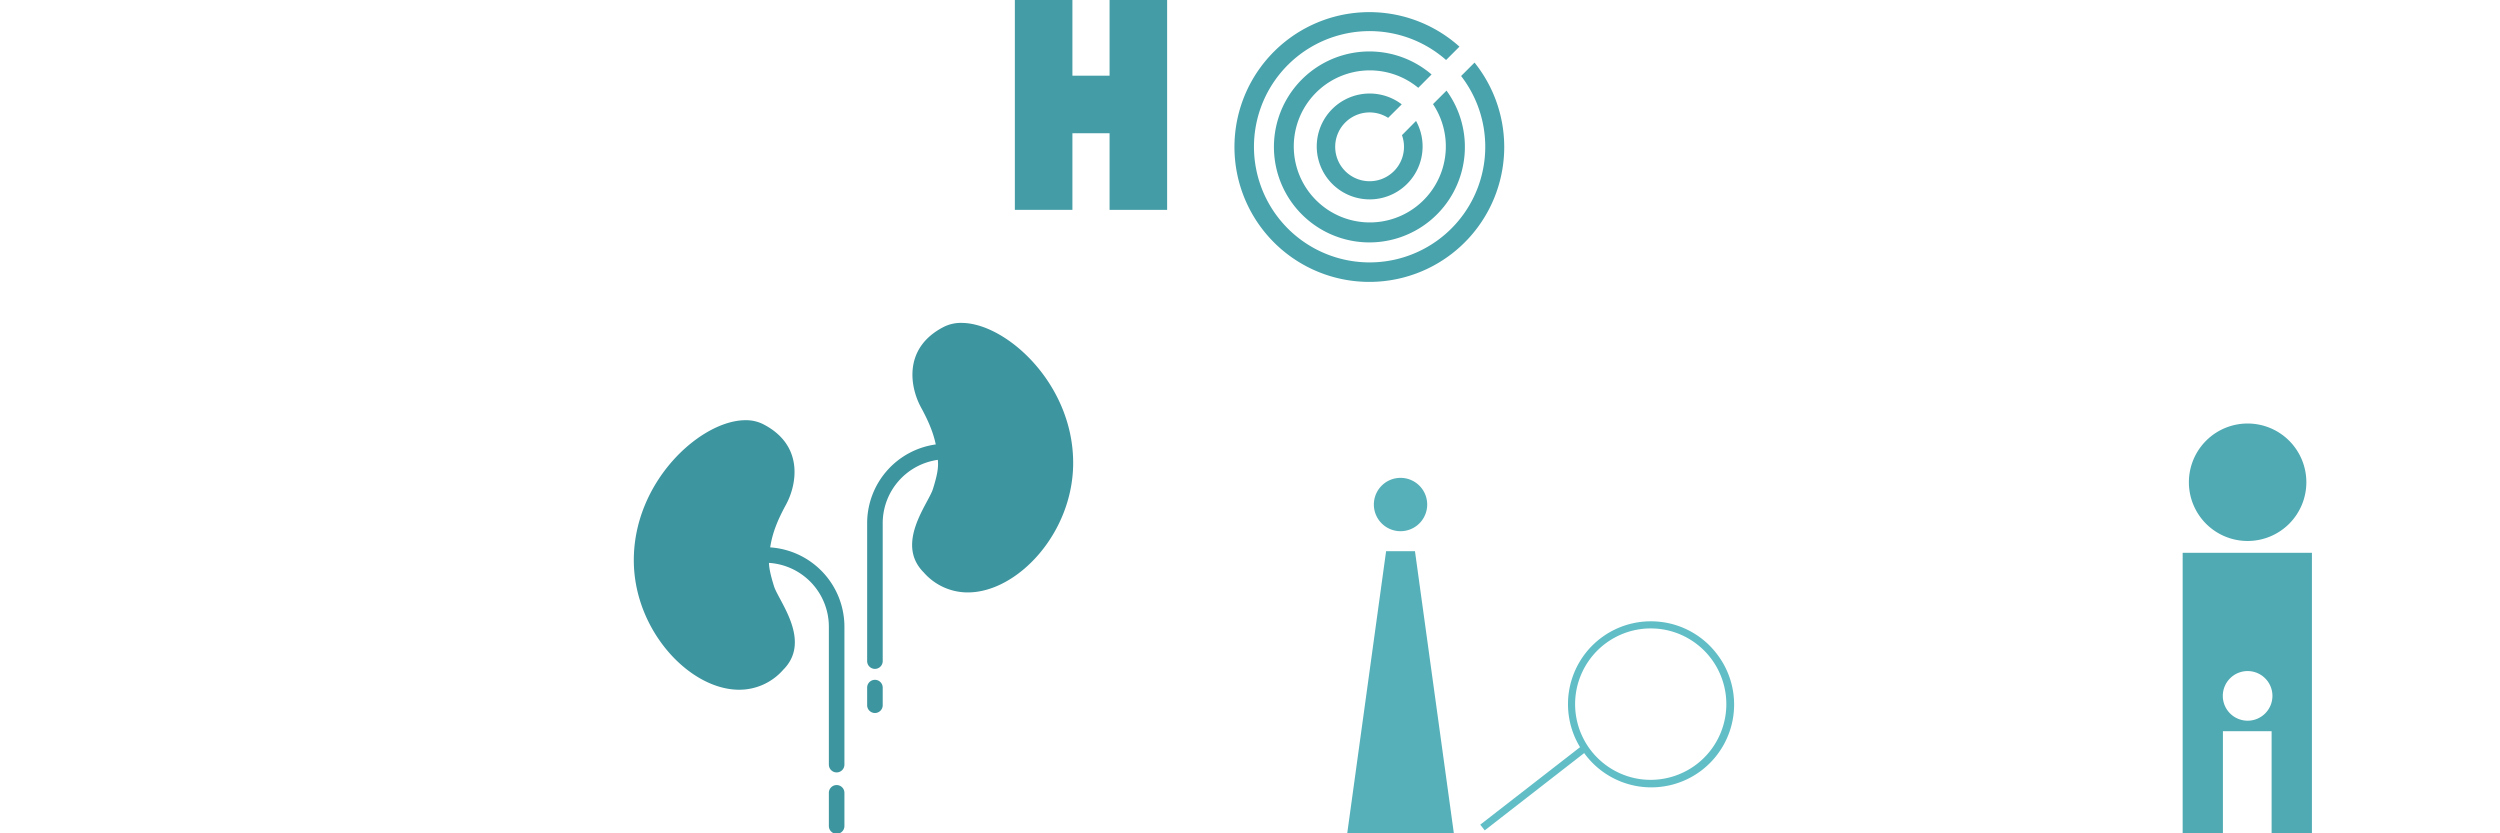 <svg xmlns="http://www.w3.org/2000/svg" viewBox="0 0 900 300" style="background-color: rgba(110, 204, 212, 0.3)" width="225" height="75"><g transform="translate(364.667,0) scale(1.5)"><path d="M37,0v50.364h-13.813v-18.386h-8.92v18.383h-13.812v-50.364h13.812v18.168h8.92v-18.165z" style="fill: rgb(67, 156, 166);"></path></g><g transform="translate(443.296,0.866) scale(1.3)"><path d="M66,65a37.353,37.353,0,1,1,-2.841,-52.749l-3.7,3.7a32.025,32.025,0,1,0,4.159,4.436l3.721,-3.718a37.354,37.354,0,0,1,-1.339,48.331zm1.338,-48.332h0l0,-0.006zm-32.291,14.362a9.528,9.528,0,0,1,8.368,0.943l3.763,-3.743a14.657,14.657,0,1,0,3.961,4.595l-3.9,3.941a9.526,9.526,0,1,1,-12.19,-5.736zm-16.893,-8.22a26.44,26.44,0,1,0,41.421,1.62l-3.743,3.74a21.053,21.053,0,1,1,-4.08,-4.516l3.684,-3.7a26.44,26.44,0,0,0,-37.282,2.856z" style="fill: rgb(73, 163, 172);"></path></g><g transform="translate(785.756,150) scale(1)"><path d="M0,49v103.02h14.494v-38.794h17.53v38.794h14.511v-103.02zm23.386,60.451a8.934,8.934,0,1,1,8.934,-8.934a8.934,8.934,0,0,1,-8.934,8.937zm-21.141,-85.842a21.143,21.143,0,1,1,21.143,21.143a21.143,21.143,0,0,1,-21.143,-21.14z" style="fill: rgb(79, 170, 179);"></path></g><g transform="translate(484.991,171.6) scale(1.2)"><path d="M32,107h-31.992l11.664,-84.643h8.66zm-16,-90.641a8,8,0,1,0,-8,-8a8,8,0,0,0,8.004,8z" style="fill: rgb(86, 176, 185);"></path></g><g transform="translate(227.991,116) scale(0.8)"><path d="M95,137v62.085a3.5,3.5,0,0,1,-7,0v-62.085a28.791,28.791,0,0,0,-26.956,-28.7c0.08,2.32,0.625,5.242,2.282,10.544c2.062,6.6,17.131,24.554,4.141,37.544a26.262,26.262,0,0,1,-19.813,8.993c-22.258,0,-47.113,-26.488,-47.425,-57.672c-0.361,-36.067,30.19,-63.616,50.274,-63.616a17.166,17.166,0,0,1,7.874,1.756c18.558,9.486,15.259,27.219,10.31,36.291c-3.9,7.156,-6.108,12.782,-7.09,19.183a35.8,35.8,0,0,1,33.403,35.677zm-3.5,71.278a3.5,3.5,0,0,0,-3.5,3.5v14.93a3.5,3.5,0,0,0,7,0v-14.93a3.5,3.5,0,0,0,-3.5,-3.5zm17.229,-47.355a3.5,3.5,0,0,0,-3.5,3.5v7.928a3.5,3.5,0,0,0,7,0v-7.928a3.5,3.5,0,0,0,-3.5,-3.5zm38.93,-160.62v3.5h0v-3.5h0a17.171,17.171,0,0,0,-7.875,1.756c-18.558,9.486,-15.259,27.219,-10.31,36.291c3.381,6.2,5.49,11.246,6.633,16.646a35.807,35.807,0,0,0,-30.877,35.417v62.085a3.5,3.5,0,0,0,7,0v-62.085a28.8,28.8,0,0,1,24.812,-28.481c0.021,0.318,0.045,0.632,0.062,0.956c0.135,2.653,-0.207,5.567,-2.269,12.166s-17.131,24.554,-4.14,37.545a26.262,26.262,0,0,0,19.812,8.992c22.258,0,47.113,-26.488,47.425,-57.672c0.36,-36.066,-30.189,-63.616,-50.271,-63.616z" style="fill: rgb(61, 149, 159);"></path></g><g transform="translate(531.141,223.5) scale(1.5)"><path d="M58,8a19.882,19.882,0,0,0,-13.143,-7.7h-0.033a19.881,19.881,0,0,0,-19.708,30.021l-23.95,18.6l1.076,1.367l23.864,-18.546c0.064,0.075,0.118,0.161,0.183,0.247a19.881,19.881,0,1,0,31.711,-23.987zm-18.378,30a18.175,18.175,0,0,1,2.447,-36.179a20.023,20.023,0,0,1,2.519,0.172a18.174,18.174,0,0,1,-4.966,36.007z" style="fill: rgb(98, 190, 198);"></path></g></svg>